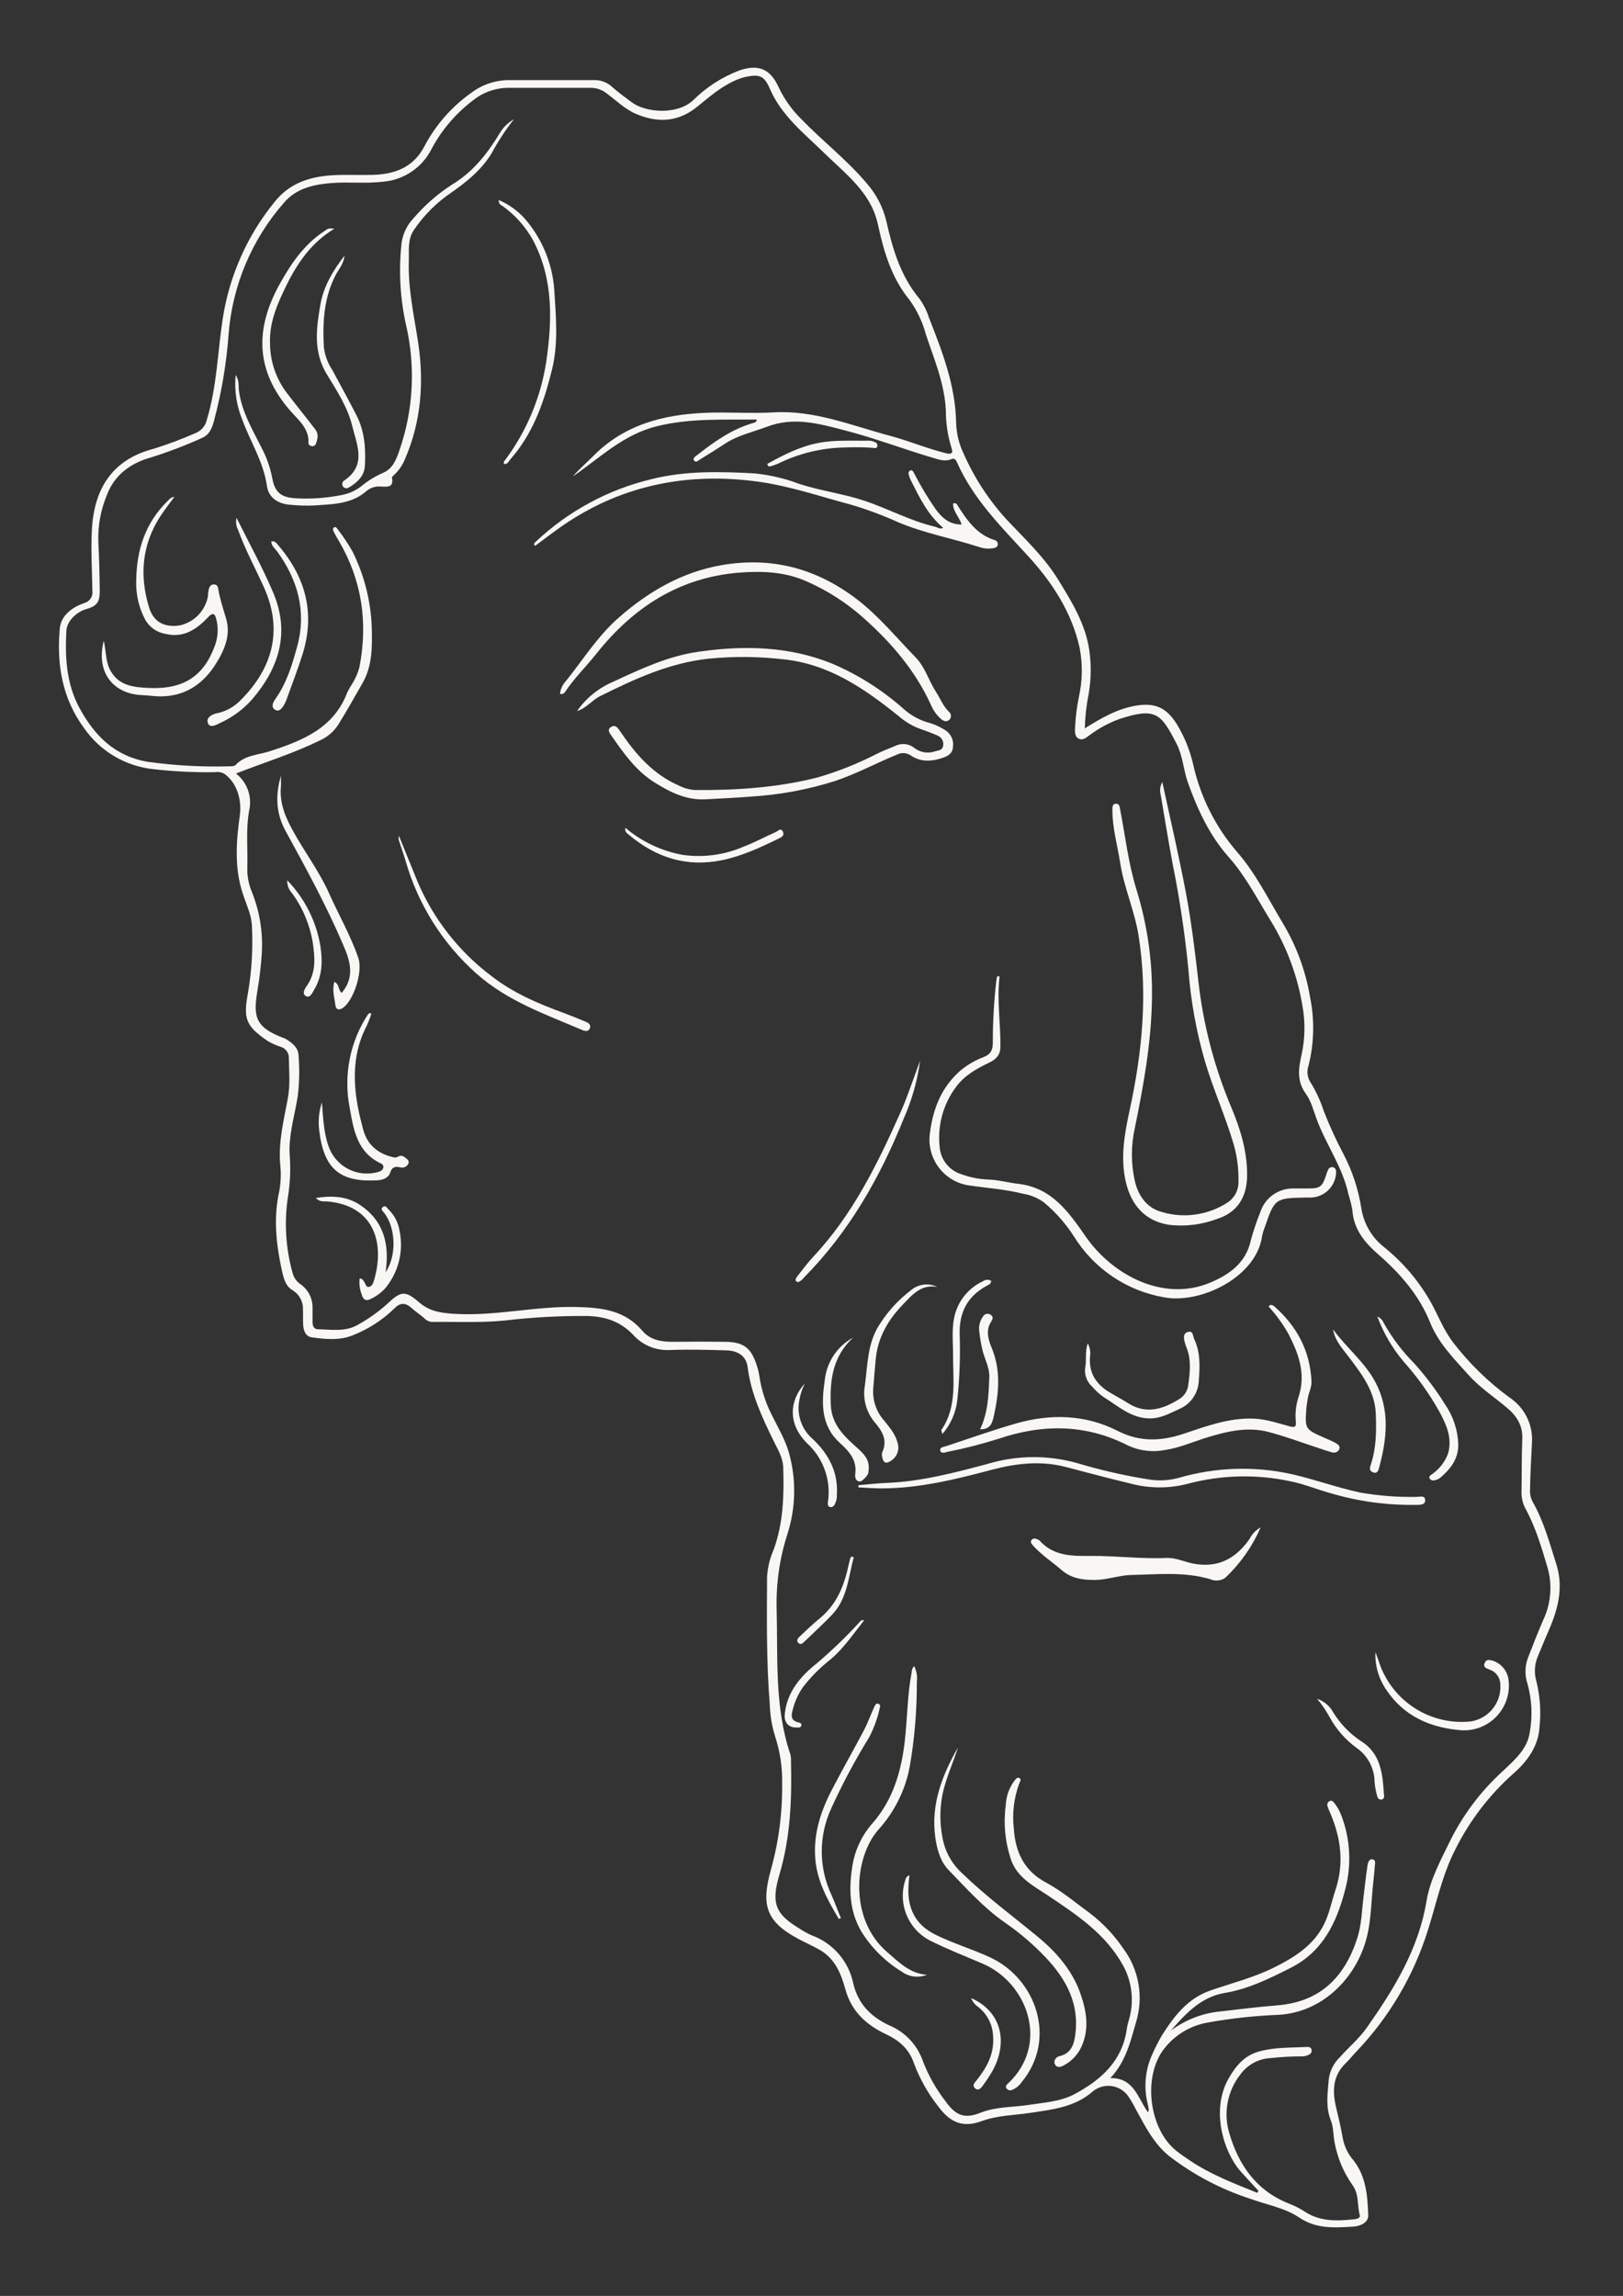 <?xml version="1.0" encoding="UTF-8"?> <svg xmlns="http://www.w3.org/2000/svg" xmlns:xlink="http://www.w3.org/1999/xlink" width="794" zoomAndPan="magnify" viewBox="0 0 595.5 842.25" height="1123" preserveAspectRatio="xMidYMid meet" version="1.0"><rect x="0" y="0" width="595.5" height="842.25" fill="#333333" stroke="none"/><defs><clipPath id="db1cd0a4bd"><path d="M 21 24 L 573 24 L 573 817.672 L 21 817.672 Z M 21 24 " clip-rule="nonzero"></path></clipPath></defs><g clip-path="url(#db1cd0a4bd)"><path fill="#f8f7f4" d="M 398.027 267.199 C 404.289 263.285 410.066 259.969 416.891 258.855 C 423.715 257.742 427.848 259.527 431.621 265.383 C 434.578 270.176 436.664 275.32 437.883 280.82 C 439.215 286.664 441.227 292.262 443.926 297.613 C 446.625 302.965 449.93 307.914 453.836 312.457 C 460.676 320.285 465.23 329.582 470.539 338.414 C 475.641 346.883 479.02 355.996 480.668 365.746 C 481.523 369.918 481.902 374.137 481.805 378.395 C 481.711 382.652 481.145 386.848 480.105 390.98 C 479.734 392.051 479.629 393.148 479.789 394.27 C 479.949 395.391 480.355 396.414 481.012 397.336 C 482.965 400.566 484.531 403.973 485.707 407.559 C 487.812 412.977 490.227 418.254 492.957 423.387 C 496.211 429.641 498.387 436.254 499.484 443.219 C 499.922 446.055 500.867 448.707 502.316 451.184 C 503.766 453.656 505.617 455.777 507.875 457.543 C 514.914 463.23 520.652 470.016 525.094 477.895 C 527.773 482.762 529.715 487.977 533.188 492.5 C 539.133 500.207 546.031 506.934 553.883 512.68 C 555.254 513.59 556.484 514.668 557.566 515.906 C 558.652 517.145 559.555 518.508 560.277 519.988 C 560.996 521.469 561.512 523.016 561.816 524.633 C 562.125 526.254 562.215 527.883 562.086 529.523 C 561.805 535.082 561.492 540.672 561.398 546.242 C 561.27 547.898 561.586 549.465 562.355 550.938 C 566.504 558.203 568.617 566.219 571.121 574.109 C 573.875 583.016 571.324 591.328 567.707 599.391 C 566.52 602.035 565.5 604.762 564.34 607.422 C 563.684 608.902 563.305 610.449 563.199 612.062 C 563.094 613.68 563.273 615.262 563.73 616.812 C 565.094 622.406 565.465 628.062 564.844 633.785 C 564.375 640.828 560.223 646.309 555.152 650.738 C 550.777 654.637 546.809 658.918 543.25 663.574 C 539.688 668.23 536.602 673.184 533.988 678.43 C 529.164 687.824 527.098 697.984 523.969 707.895 C 521.359 716.293 517.82 724.281 513.355 731.859 C 508.887 739.441 503.613 746.406 497.527 752.758 C 496.262 754.074 495.148 755.547 493.832 756.797 C 488.715 761.684 488.84 767.551 490.391 773.781 C 491.266 777.32 492.078 780.875 492.691 784.461 C 493.277 787.473 494.57 790.145 496.574 792.473 C 501.27 798.406 501.77 805.562 502.02 812.605 C 502.129 815.488 498.891 816.723 496.309 816.848 C 489.621 817.207 483.031 817.742 476.77 813.531 C 471.461 809.945 464.855 808.832 458.766 806.625 C 447.957 803.109 438.043 797.891 429.023 790.973 C 423.387 786.465 420.18 780.012 416.734 773.75 C 415.922 772.129 415.016 770.566 414.012 769.055 C 413.66 768.547 413.266 768.082 412.82 767.656 C 412.375 767.23 411.891 766.855 411.367 766.531 C 410.844 766.203 410.293 765.938 409.715 765.727 C 409.137 765.512 408.543 765.363 407.934 765.273 C 407.324 765.184 406.715 765.16 406.098 765.195 C 405.484 765.234 404.879 765.336 404.285 765.496 C 403.691 765.66 403.121 765.879 402.574 766.16 C 402.027 766.441 401.512 766.773 401.031 767.16 C 394.363 773.062 386.113 773.859 377.988 775.098 C 372.07 776.004 366.105 775.957 360.301 778.09 C 353.223 780.672 348.652 778.715 344.113 772.547 C 340.383 767.777 337.453 762.562 335.332 756.891 C 333.562 751.648 329.883 748.516 325.188 746.293 C 317.844 742.848 312.395 737.887 310.172 729.715 C 308.609 724.078 306.402 718.617 300.984 715.422 C 298.309 713.855 295.41 712.637 292.688 711.148 C 281.086 704.887 279.27 698.859 282.777 686.18 C 285.695 675.789 287.094 665.195 286.973 654.402 C 287.109 648.422 286.242 642.594 284.375 636.914 C 283.199 633.09 282.551 629.176 282.434 625.172 C 281.18 609.645 281.367 594.066 281.445 578.508 C 281.652 575.039 282.449 571.715 283.844 568.535 C 287.441 558.719 287.691 548.559 287.379 538.305 C 287.27 534.723 285.375 531.73 283.891 528.68 C 279.633 519.973 275.547 511.27 274.309 501.457 C 273.824 497.605 270.91 495.508 266.652 495.383 C 259.688 495.176 252.707 494.973 245.738 495.258 C 244.473 495.32 243.215 495.242 241.965 495.023 C 240.715 494.809 239.508 494.453 238.34 493.961 C 237.168 493.473 236.07 492.855 235.039 492.117 C 234.008 491.383 233.07 490.539 232.23 489.59 C 227.531 484.688 221.898 482.922 215.43 482.762 C 205.324 482.691 195.254 483.242 185.219 484.422 C 176.391 485.316 167.402 484.828 158.496 484.941 C 157.375 484.844 156.43 484.387 155.664 483.562 C 154.098 482.246 152.406 481.09 150.887 479.727 C 148.711 477.801 146.816 477.848 144.734 479.961 C 140.355 484.227 135.324 487.496 129.645 489.762 C 124.809 491.812 119.5 491.328 114.383 490.59 C 112.188 490.277 111.391 488.258 111.25 486.191 C 111.109 484.125 111.25 482.324 111.156 480.398 C 111.188 479.699 111.129 479.012 110.973 478.328 C 110.82 477.645 110.582 476.996 110.254 476.375 C 109.926 475.758 109.523 475.195 109.043 474.684 C 108.562 474.176 108.027 473.738 107.43 473.371 C 104.676 471.805 104 468.676 103.391 465.918 C 101.309 456.309 100.262 446.68 102.5 436.863 C 103.082 433.559 103.176 430.242 102.781 426.906 C 102.141 418.719 104.129 410.91 105.598 403.004 C 106.539 397.992 106.066 392.922 105.973 387.879 C 105.961 387.445 105.883 387.023 105.738 386.613 C 105.594 386.203 105.387 385.828 105.125 385.48 C 104.859 385.137 104.551 384.84 104.191 384.59 C 103.836 384.344 103.449 384.156 103.031 384.031 C 101.395 383.504 99.828 382.812 98.336 381.965 C 90.008 376.312 89.223 373.668 91.039 363.93 C 92.371 355.965 92.84 347.949 92.449 339.883 C 92.324 335.703 90.367 331.805 89.082 327.828 C 85.953 318.359 86.656 308.699 87.988 299.133 C 88.801 293.375 86.906 287.02 82.195 283.777 C 81.102 283.234 79.953 283.066 78.75 283.277 C 71.227 283.391 63.73 283.02 56.254 282.164 C 53.715 281.895 51.234 281.359 48.812 280.551 C 46.391 279.746 44.082 278.691 41.887 277.391 C 39.691 276.086 37.66 274.562 35.793 272.82 C 33.926 271.078 32.27 269.16 30.816 267.059 C 22.77 256.102 20.781 243.703 21.926 230.66 C 22.348 225.762 26.434 222.836 30.77 221.27 C 31.262 221.16 31.715 220.969 32.133 220.691 C 32.551 220.414 32.906 220.07 33.195 219.66 C 33.484 219.25 33.688 218.801 33.812 218.316 C 33.934 217.828 33.965 217.336 33.902 216.84 C 33.789 209.434 33.32 201.996 33.695 194.609 C 34.465 179.234 41.18 168.621 56.285 164.66 C 61.543 163.031 66.688 161.105 71.723 158.887 C 72.777 158.469 73.676 157.824 74.414 156.961 C 75.148 156.098 75.641 155.109 75.887 154 C 79.551 141.945 79.832 129.422 81.68 117.18 C 82.875 109.258 85.098 101.633 88.34 94.309 C 91.586 86.98 95.742 80.215 100.809 74.004 C 106.289 67.133 113.785 64.754 122.098 64.285 C 126.922 64.02 131.773 64.285 136.609 64.16 C 144.672 63.957 151.562 61.543 155.648 53.812 C 157.695 49.891 160.176 46.262 163.086 42.926 C 165.996 39.594 169.258 36.648 172.867 34.086 C 174.848 32.582 177.016 31.43 179.367 30.625 C 181.719 29.824 184.141 29.41 186.629 29.391 C 197.07 29.391 207.496 29.391 217.938 29.391 C 219.18 29.344 220.379 29.543 221.543 29.98 C 222.703 30.422 223.734 31.07 224.637 31.926 C 226.859 33.93 229.332 35.652 231.742 37.484 C 236.707 41.273 248.32 42.336 254.316 36.793 C 259.203 31.945 264.859 28.293 271.289 25.836 C 278.27 23.457 282.621 25.258 285.672 31.957 C 287.699 36.262 290.398 40.09 293.766 43.449 C 301.594 51.574 310.582 58.492 317.906 67.117 C 319.688 69.129 321.199 71.328 322.438 73.711 C 323.68 76.094 324.609 78.594 325.234 81.207 C 327.52 91.445 330.477 101.371 337.43 109.668 C 338.93 111.785 340.074 114.078 340.855 116.555 C 345.742 128.969 350.562 141.398 350.812 155.02 C 350.922 158.957 351.82 162.711 353.504 166.273 C 357.488 175.312 362.816 183.477 369.488 190.758 C 376.094 197.77 383.203 204.379 388.273 212.676 C 393.254 220.754 398.215 228.797 399.656 238.379 C 400.441 243.738 400.379 249.086 399.469 254.426 C 398.621 258.641 398.141 262.898 398.027 267.199 Z M 461.289 804.418 L 461.758 803.715 C 459.598 801.367 457.406 799.02 455.277 796.652 C 449.016 789.656 444.16 774.238 450.75 762.559 C 453.305 758.035 456.449 754.168 461.711 752.648 C 467.566 750.957 473.625 751.223 479.617 750.91 C 480.293 750.91 480.949 751.02 481.184 751.773 C 481.246 751.957 481.273 752.145 481.266 752.336 C 481.258 752.531 481.215 752.719 481.141 752.895 C 481.062 753.074 480.957 753.23 480.82 753.371 C 480.688 753.508 480.531 753.617 480.355 753.699 C 479.375 754.223 478.332 754.445 477.223 754.355 C 473.559 754.383 469.906 754.594 466.266 754.996 C 465.16 755.047 464.074 755.219 463.008 755.516 C 461.941 755.812 460.922 756.227 459.949 756.754 C 458.977 757.285 458.074 757.914 457.246 758.648 C 456.418 759.383 455.684 760.199 455.043 761.102 C 453.895 762.574 452.934 764.16 452.164 765.859 C 451.391 767.559 450.824 769.324 450.469 771.156 C 450.113 772.988 449.977 774.836 450.055 776.699 C 450.133 778.566 450.43 780.395 450.941 782.191 C 454.367 794.148 460.926 803.684 473.059 808.426 C 475.07 809.207 476.98 810.18 478.789 811.355 C 484.426 815.047 490.609 814.797 496.855 814.125 C 497.73 814.031 499.219 813.828 498.906 812.559 C 497.918 808.91 498.75 804.984 496.18 801.492 C 492.93 796.832 490.777 791.715 489.715 786.133 C 489.137 783.41 489.34 780.422 488.324 777.914 C 486.32 772.922 487.117 768.055 487.523 762.996 C 487.695 761.418 488.133 759.918 488.832 758.492 C 489.531 757.066 490.453 755.801 491.594 754.699 C 494.867 751.004 498.766 747.766 501.566 743.742 C 511.461 729.652 520.477 715.047 523.375 697.543 C 524.766 689.168 528.898 681.891 532.594 674.266 C 537.457 664.828 543.828 656.555 551.707 649.438 C 555.824 645.523 560.367 641.609 561.258 635.664 C 562.359 629.637 562.098 623.672 560.477 617.77 C 559.934 616.18 559.684 614.543 559.723 612.867 C 559.758 611.188 560.082 609.566 560.695 608 C 562.48 603.383 564.277 598.781 566.25 594.238 C 567.664 591.242 568.504 588.094 568.773 584.793 C 569.043 581.492 568.727 578.25 567.816 575.062 C 565.641 567.77 563.496 560.41 559.832 553.648 C 558.711 551.625 558.191 549.461 558.27 547.152 C 558.395 540.703 558.27 534.25 558.551 527.801 C 558.738 523.105 556.656 519.629 553.195 516.672 C 548.5 512.633 543.191 509.25 538.98 504.57 C 533.598 498.574 527.805 492.797 524.75 485.207 C 520.695 475.125 513.793 467.266 505.855 460.301 C 500.738 455.852 496.668 451.016 496.195 443.879 C 495.859 441.973 495.391 440.098 494.789 438.258 C 492.691 428.223 486.523 419.879 483.047 410.422 C 481.891 407.293 481.059 403.879 479.148 401.266 C 475.707 396.57 476.441 391.871 477.582 386.848 C 478.871 380.887 478.965 374.906 477.867 368.906 C 476.949 363.383 475.508 357.996 473.547 352.75 C 471.586 347.504 469.137 342.496 466.203 337.723 C 461.289 329.785 457.078 321.441 450.812 314.398 C 443.691 306.383 439.324 296.801 435.77 286.848 C 434.203 282.289 433.969 277.281 431.746 272.945 C 425.984 261.734 424.141 259.34 410.535 263.832 C 406.68 265.266 403.105 267.215 399.812 269.672 C 398.59 270.504 397.34 271.785 395.742 270.941 C 394.145 270.094 394.426 268.137 394.473 266.574 C 394.66 262.922 395.117 259.305 395.852 255.723 C 397.172 249.77 397.277 243.797 396.164 237.801 C 393.285 224.633 386.02 213.566 377.113 203.875 C 367.344 193.246 357.137 183.117 351.172 169.688 C 350.734 168.684 350.234 167.934 349.012 168.449 C 346.727 169.422 344.566 168.621 342.406 167.98 C 331.449 164.754 320.883 160.684 309.828 157.836 C 300.266 155.348 291.199 152.828 281.383 156.551 C 276.172 158.523 270.66 159.684 265.934 162.812 C 262.988 164.77 259.969 166.633 256.949 168.48 C 256.273 168.887 255.383 169.891 254.691 168.965 C 254.004 168.043 255.273 167.402 255.961 166.82 C 262.223 161.906 268.719 157.32 276.562 155.113 C 277.031 154.973 277.629 154.863 277.629 153.906 C 265.449 154.047 253.379 153.359 241.215 156.316 C 228.691 159.34 220.145 167.965 210.188 174.773 C 212.395 172.207 214.883 170.078 217.246 167.73 C 228.598 155.941 243.125 152.074 258.746 151.449 C 267.121 151.09 275.547 151.762 283.906 151.277 C 298.949 150.43 312.586 156.16 326.609 159.887 C 333.547 161.734 340.215 164.582 347.211 166.289 C 348.777 166.68 349.875 166.445 349.168 164.488 C 347.742 159.945 347.031 155.289 347.039 150.527 C 346.586 140.68 342.719 131.738 339.684 122.582 C 338.465 118.043 336.48 113.871 333.734 110.059 C 327.16 102.012 324.34 92.555 322.211 82.742 C 321.77 80.578 321.09 78.488 320.176 76.48 C 316.137 67.949 308.781 62.391 302.27 55.988 C 294.91 48.816 286.707 42.414 282.449 32.504 C 280.367 27.684 278.566 27.152 273.418 28.246 C 272.152 28.543 270.93 28.969 269.754 29.516 C 264.57 31.801 260.359 35.449 256.008 39 C 249.152 44.652 241.73 45.266 233.668 41.914 C 229.379 40.16 226.188 36.918 222.586 34.258 C 221.75 33.586 220.828 33.074 219.812 32.727 C 218.801 32.375 217.758 32.207 216.684 32.223 C 206.68 32.223 196.676 32.223 186.691 32.223 C 184.305 32.211 181.988 32.602 179.734 33.387 C 177.484 34.176 175.43 35.316 173.57 36.809 C 170.426 39.184 167.574 41.867 165.016 44.863 C 162.453 47.855 160.246 51.09 158.387 54.562 C 157.547 56.25 156.512 57.801 155.273 59.219 C 154.035 60.641 152.637 61.879 151.078 62.938 C 149.52 63.996 147.855 64.84 146.078 65.469 C 144.305 66.098 142.48 66.488 140.602 66.648 C 134.34 67.43 127.922 66.648 121.613 67.148 C 115.07 67.68 108.715 69.059 104.207 74.352 C 101.254 77.711 98.594 81.289 96.223 85.082 C 93.852 88.871 91.805 92.832 90.074 96.957 C 88.344 101.078 86.957 105.316 85.914 109.664 C 84.871 114.016 84.184 118.418 83.855 122.879 C 83.062 133.512 81.293 143.98 78.547 154.281 C 77.844 156.945 76.902 159.465 74.133 160.652 C 67.965 163.453 61.645 165.859 55.176 167.871 C 47.816 169.969 41.977 174.242 39.191 181.68 C 36.988 187.016 35.941 192.574 36.062 198.352 C 36.375 204.613 36.551 210.844 36.594 217.043 C 36.594 221.004 35.387 222.379 31.66 223.445 C 27.938 224.508 24.555 227.969 24.367 231.273 C 23.789 241.055 24.367 250.715 29.062 259.543 C 34.574 269.75 41.992 277.422 54.328 279.488 C 64.258 280.855 74.23 281.398 84.246 281.117 C 84.965 281.117 85.984 281.117 86.391 280.68 C 89.82 276.969 94.734 276.969 99.023 275.574 C 111.078 271.66 122.504 267.137 127.453 253.926 C 128.035 252.77 128.684 251.656 129.395 250.574 C 130.52 248.727 131.355 246.754 131.898 244.656 C 135.031 228.406 132.82 213.004 124.43 198.617 C 123.773 197.504 123.117 196.395 122.535 195.25 C 122.238 194.688 121.957 193.906 122.535 193.48 C 123.117 193.059 123.648 193.762 123.992 194.281 C 125.965 196.836 127.75 199.52 129.348 202.328 C 131.504 206.672 133.18 211.195 134.367 215.898 C 135.559 220.602 136.238 225.375 136.406 230.223 C 136.578 237.188 136.641 244.312 133.027 250.574 C 130.098 255.707 127.203 260.875 124.086 265.883 C 122.383 268.473 120.121 270.398 117.293 271.66 C 107.539 276.453 97.145 279.629 86.578 283.762 C 87.578 284.539 88.449 285.438 89.195 286.461 C 89.938 287.484 90.527 288.594 90.957 289.781 C 91.387 290.973 91.645 292.199 91.727 293.461 C 91.812 294.723 91.719 295.973 91.445 297.211 C 90.148 304.145 90.945 311.156 90.742 318.125 C 90.641 321.172 91.16 324.109 92.309 326.938 C 95.211 334.117 96.469 341.574 96.082 349.309 C 95.809 353.902 95.289 358.469 94.516 363.004 C 92.949 372.57 93.184 376.656 103.906 380.742 C 104.223 380.828 104.527 380.949 104.816 381.102 C 107.07 382.48 109.309 384.156 109.512 386.895 C 109.945 391.949 109.863 396.996 109.262 402.031 C 108.168 409.219 105.848 416.215 106.289 423.668 C 106.684 428.73 106.488 433.773 105.691 438.789 C 104.957 443.492 104.73 448.219 105.012 452.969 C 105.293 457.719 106.07 462.387 107.352 466.969 C 107.559 467.812 107.914 468.594 108.414 469.305 C 108.914 470.02 109.523 470.617 110.25 471.102 C 110.957 471.598 111.594 472.172 112.16 472.824 C 112.727 473.48 113.203 474.195 113.59 474.969 C 113.977 475.742 114.262 476.551 114.445 477.398 C 114.629 478.242 114.707 479.098 114.68 479.961 C 114.68 481.668 114.68 483.391 114.68 485.113 C 114.68 486.41 115.18 487.617 116.637 487.633 C 121.629 487.711 126.781 488.711 131.445 485.91 C 135.309 483.766 138.883 481.211 142.168 478.254 C 146.988 473.637 148.695 473.324 153.691 477.691 C 157.57 481.074 161.719 481.652 166.59 481.965 C 181.695 482.922 196.457 479.086 211.551 479.461 C 220.801 479.695 229.254 480.617 235.703 488.211 C 238.633 491.641 242.828 492.297 247.18 492.234 C 253.523 492.16 259.871 492.16 266.215 492.234 C 272.773 492.328 275.609 494.473 277.582 500.641 C 278.035 501.965 278.375 503.316 278.598 504.695 C 279.305 509.523 280.734 514.125 282.887 518.504 C 285.203 523.199 288.008 527.895 289.445 532.828 C 290.828 537.727 291.473 542.723 291.383 547.816 C 291.297 552.906 290.477 557.875 288.93 562.727 C 286.078 571.578 284.75 580.652 284.953 589.949 C 285.453 607.953 284.078 626.098 289.996 643.582 C 290.164 644.215 290.238 644.855 290.215 645.508 C 290.559 659.816 290.121 673.875 285.91 687.918 C 282.777 698.531 284.859 702.289 293.047 707.312 C 294.57 708.336 296.164 709.223 297.836 709.977 C 299.746 710.668 301.535 711.594 303.211 712.742 C 304.883 713.895 306.387 715.238 307.719 716.77 C 309.047 718.305 310.164 719.98 311.07 721.801 C 311.973 723.617 312.637 725.52 313.055 727.508 C 314.809 735.133 319.52 739.844 326.328 743.023 C 327.75 743.613 329.094 744.348 330.359 745.223 C 331.625 746.098 332.785 747.094 333.84 748.211 C 334.898 749.332 335.824 750.551 336.625 751.863 C 337.426 753.18 338.078 754.562 338.586 756.016 C 340.629 761.363 343.406 766.301 346.914 770.824 C 350.594 776.039 353.898 777.398 359.672 775.082 C 365.449 772.766 371.461 773.094 377.348 772.188 C 383.234 771.277 389.043 770.996 394.207 768.242 C 403.992 763.043 411.836 756.047 413.461 744.164 C 413.715 742.254 414.496 740.422 414.809 738.527 C 415.395 735.496 415.441 732.457 414.949 729.406 C 414.457 726.359 413.453 723.484 411.945 720.793 C 405.527 709.348 395.051 702.414 384.594 695.414 C 379.18 691.785 373.137 688.824 370.867 681.969 C 368.738 675.438 368.133 668.77 369.051 661.961 C 369.242 658.758 370.289 655.863 372.18 653.273 C 372.652 652.711 373.199 651.879 373.996 652.258 C 374.797 652.633 374.324 653.586 373.996 654.195 C 372 659.621 371.332 665.207 371.992 670.949 C 372.59 679.699 375.938 686.43 383.844 690.625 C 389.652 693.758 394.66 698.016 399.938 701.883 C 404.672 705.508 408.723 709.789 412.086 714.719 C 413.527 716.645 414.727 718.711 415.676 720.918 C 416.629 723.129 417.309 725.418 417.719 727.789 C 418.125 730.156 418.25 732.543 418.094 734.945 C 417.934 737.344 417.496 739.691 416.781 741.988 C 414.746 749.125 412.992 756.453 407.387 762.34 C 416.219 762.199 417.453 769.793 421.258 774.941 C 421.383 774.586 421.461 774.223 421.492 773.844 C 421.383 773.109 421.227 772.375 421.07 771.637 C 420.348 768.688 420.117 765.699 420.387 762.672 C 420.656 759.645 421.406 756.742 422.637 753.965 C 423.738 751.398 425 748.914 426.426 746.512 C 430.855 739.547 435.816 733.098 444.035 730.23 C 451.863 727.508 459.879 725.535 467.344 721.824 C 474.812 718.113 481.844 713.824 485.785 705.953 C 487.773 701.992 488.574 697.609 489.965 693.43 C 493.223 683.738 492.047 674.359 488.09 665.156 C 487.758 664.371 487.398 663.59 487.133 662.762 C 487.055 662.586 487.008 662.402 486.996 662.211 C 486.984 662.02 487.004 661.832 487.062 661.648 C 487.117 661.469 487.203 661.301 487.32 661.148 C 487.438 660.996 487.578 660.871 487.742 660.773 C 488.605 660.27 489.137 660.867 489.621 661.477 C 490.832 663.012 491.742 664.711 492.363 666.562 C 493.926 670.832 494.812 675.238 495.016 679.777 C 495.223 684.32 494.738 688.785 493.566 693.176 C 490.438 705.309 485.363 715.906 473.672 721.84 C 465.922 725.77 458.016 729.668 449.359 731.109 C 440.703 732.547 435.035 738.668 429.602 744.93 C 432.289 742.918 435.203 741.309 438.336 740.105 C 441.473 738.906 444.715 738.152 448.059 737.855 C 454.883 737.074 461.711 736.211 468.551 735.664 C 484.207 734.441 493.254 725.52 497.934 711.211 C 499.625 706.031 499.688 700.629 500.359 695.32 C 500.801 691.801 501.16 688.277 501.691 684.77 C 501.863 683.66 502.145 681.938 503.477 682.078 C 505.043 682.234 504.445 683.957 504.383 685.02 C 504.258 687.277 503.961 689.516 503.742 691.754 C 503.008 699.125 503.039 706.578 500.613 713.668 C 496.309 726.426 484.957 738.121 469.301 739.125 C 460.484 739.457 451.734 740.406 443.051 741.973 C 441.48 742.254 439.949 742.672 438.453 743.234 C 436.961 743.797 435.531 744.492 434.168 745.316 C 432.805 746.145 431.523 747.086 430.332 748.148 C 429.145 749.211 428.059 750.371 427.082 751.633 C 419.254 761.793 421.539 780.797 431.449 788.891 C 433.125 790.25 434.91 791.441 436.695 792.648 C 444.301 797.75 452.863 801.023 461.289 804.418 Z M 461.289 804.418 " fill-opacity="1" fill-rule="nonzero"></path></g><path fill="#f8f7f4" d="M 426.473 286.895 C 429.43 300.637 432.609 314.117 435.16 327.719 C 437.164 338.367 438.461 349.137 439.699 359.938 C 441.5 375.941 445.52 391.367 451.77 406.211 C 455.074 414.039 457.703 422.461 457.578 431.48 C 457.469 439.637 453.539 444.957 446.617 447.133 C 443.758 448.223 440.805 448.945 437.766 449.309 C 434.723 449.672 431.684 449.664 428.648 449.277 C 420.211 447.84 415.199 442.219 413.18 434 C 410.957 424.965 412.57 416.074 414.496 407.199 C 419.082 386.051 421.195 364.742 417.75 343.188 C 416.312 334.168 412.445 325.715 411.035 316.684 C 410.035 310.219 408.156 303.895 408.156 297.289 C 408.156 296.238 408.016 294.875 409.531 294.844 C 410.738 294.844 410.816 296.004 411.004 296.988 C 412.898 306.773 413.996 316.684 416.969 326.297 C 421.094 339.637 422.988 353.289 422.652 367.246 C 422.34 383.059 419.52 398.418 416.391 413.789 C 414.949 420.293 414.949 426.793 416.391 433.293 C 417.641 438.57 420.664 443.109 426.316 444.629 C 428.316 445.223 430.355 445.594 432.438 445.746 C 434.52 445.902 436.594 445.832 438.66 445.539 C 440.727 445.246 442.738 444.734 444.695 444.008 C 446.652 443.285 448.508 442.359 450.266 441.23 C 450.91 440.824 451.492 440.344 452.012 439.789 C 452.531 439.234 452.977 438.621 453.34 437.953 C 453.703 437.285 453.973 436.582 454.156 435.844 C 454.34 435.102 454.426 434.352 454.414 433.594 C 454.527 428.949 453.953 424.395 452.691 419.926 C 449.656 409.594 445.211 399.762 442.156 389.492 C 438.938 378.414 436.898 367.121 436.035 355.617 C 434.758 342.539 432.816 329.562 430.215 316.684 C 428.648 308.34 427.316 299.965 425.891 291.637 C 425.664 290.84 425.602 290.027 425.703 289.207 C 425.805 288.383 426.059 287.613 426.473 286.895 Z M 426.473 286.895 " fill-opacity="1" fill-rule="nonzero"></path><path fill="#f8f7f4" d="M 211.738 260.828 C 213.414 258.434 215.391 256.32 217.664 254.484 C 219.941 252.652 222.426 251.172 225.121 250.043 C 235.172 245.344 245.254 240.648 256.32 239.082 C 272.93 236.688 289.523 237.062 305.211 243.402 C 314.691 247.441 323.312 252.855 331.07 259.637 C 333.684 262.098 336.699 263.867 340.121 264.945 C 342.637 265.586 344.977 266.629 347.133 268.074 C 347.598 268.402 348.004 268.785 348.363 269.227 C 348.719 269.668 349.008 270.148 349.23 270.672 C 349.453 271.191 349.598 271.734 349.672 272.293 C 349.742 272.855 349.738 273.418 349.652 273.977 C 349.559 276.355 347.887 277.312 346.008 277.969 C 342 279.363 337.945 279.66 334.25 277.188 C 333.883 276.926 333.488 276.719 333.062 276.566 C 332.637 276.41 332.199 276.32 331.75 276.285 C 331.301 276.254 330.855 276.281 330.414 276.371 C 329.969 276.457 329.547 276.605 329.148 276.812 C 321.461 279.941 314.211 283.902 306.32 286.531 C 296.344 289.68 286.129 291.574 275.688 292.215 C 270.113 292.668 264.539 292.918 258.953 293.219 C 251.812 293.609 246.02 290.664 240.324 287.145 C 233.48 282.918 228.926 276.484 224.449 270.031 C 223.762 269.047 222.586 267.699 224.184 266.699 C 225.777 265.695 226.688 266.98 227.531 268.266 C 233.184 276.656 239.664 284.121 249.246 288.254 C 251.094 289.18 253.051 289.703 255.117 289.82 C 270.207 289.93 285.203 288.945 299.871 285.234 C 307.535 283.016 314.906 280.07 321.992 276.402 C 324.121 275.387 326.344 274.543 328.52 273.617 C 329.078 273.34 329.66 273.148 330.273 273.039 C 330.883 272.93 331.5 272.906 332.117 272.977 C 332.734 273.043 333.328 273.199 333.902 273.438 C 334.477 273.676 335.004 273.992 335.488 274.387 C 336.02 274.797 336.598 275.141 337.219 275.41 C 337.84 275.676 338.484 275.863 339.152 275.973 C 339.816 276.078 340.488 276.102 341.16 276.039 C 341.836 275.977 342.488 275.832 343.125 275.605 C 344.363 275.262 345.805 275.246 346.055 273.586 C 346.125 273.211 346.133 272.832 346.078 272.453 C 346.02 272.074 345.898 271.715 345.719 271.379 C 345.539 271.039 345.305 270.742 345.023 270.484 C 344.738 270.227 344.418 270.023 344.066 269.875 C 341.719 268.812 339.273 267.949 336.848 267.09 C 334.25 266.031 331.891 264.582 329.773 262.738 C 317.25 252.641 304.191 243.594 287.395 241.855 C 278.219 240.805 269.035 240.738 259.844 241.652 C 245.598 243.215 232.996 249.008 220.441 255.254 C 217.309 256.68 215.227 259.809 211.738 260.828 Z M 211.738 260.828 " fill-opacity="1" fill-rule="nonzero"></path><path fill="#f8f7f4" d="M 366.75 358.262 C 365.715 366.855 367.156 375.402 367.062 384 C 367.062 387.051 365.371 388.695 362.867 389.852 C 358.172 392.125 353.77 394.551 350.609 398.965 C 349.445 400.551 348.441 402.23 347.598 404.008 C 346.754 405.781 346.082 407.621 345.586 409.523 C 345.09 411.43 344.777 413.359 344.648 415.324 C 344.52 417.285 344.574 419.242 344.816 421.195 C 344.938 422.281 345.211 423.328 345.637 424.34 C 346.062 425.348 346.625 426.273 347.316 427.121 C 348.012 427.965 348.812 428.695 349.719 429.309 C 350.625 429.926 351.602 430.398 352.645 430.727 C 355.797 431.895 359.055 432.555 362.414 432.699 C 366.203 432.793 369.832 433.844 373.512 434.266 C 386.035 435.676 392.172 444.738 398.559 453.91 C 408.516 468 427.02 477.629 443.957 470.555 C 450.926 467.641 457.203 463.352 458.969 454.898 C 459.898 451.473 461.031 448.117 462.367 444.832 C 462.562 444.199 462.805 443.59 463.094 442.996 C 463.387 442.402 463.723 441.836 464.102 441.297 C 464.48 440.758 464.902 440.25 465.363 439.777 C 465.824 439.305 466.32 438.867 466.848 438.473 C 467.379 438.078 467.934 437.727 468.52 437.422 C 469.105 437.113 469.711 436.855 470.336 436.645 C 470.961 436.434 471.598 436.273 472.25 436.164 C 472.902 436.051 473.559 435.992 474.219 435.988 C 476.145 435.988 478.086 435.988 480.027 435.988 C 484.254 435.988 485.145 435.395 486.508 431.293 C 486.695 430.566 486.953 429.867 487.273 429.195 C 487.34 429.012 487.434 428.848 487.559 428.699 C 487.684 428.555 487.828 428.434 488 428.344 C 488.168 428.25 488.348 428.191 488.539 428.164 C 488.73 428.141 488.918 428.148 489.105 428.191 C 490.094 428.488 490.281 429.289 490.234 430.242 C 490.203 430.844 490.117 431.434 489.977 432.02 C 489.836 432.605 489.641 433.168 489.391 433.719 C 489.145 434.266 488.848 434.785 488.5 435.277 C 488.152 435.766 487.766 436.223 487.332 436.641 C 486.898 437.059 486.434 437.43 485.93 437.762 C 485.426 438.09 484.898 438.371 484.34 438.598 C 483.785 438.828 483.215 439.004 482.625 439.125 C 482.035 439.246 481.441 439.312 480.84 439.32 L 478.898 439.32 C 467.941 439.492 467.613 439.793 464.09 450.125 C 463.645 451.223 463.305 452.355 463.07 453.52 C 460.926 468.613 440.402 478.426 427.145 475.922 C 423.754 475.336 420.461 474.402 417.27 473.121 C 414.074 471.836 411.051 470.23 408.199 468.305 C 405.348 466.379 402.73 464.176 400.344 461.695 C 397.961 459.215 395.863 456.512 394.051 453.582 C 391 448.844 387.309 444.672 382.984 441.059 C 380.707 439.422 378.188 438.379 375.422 437.93 C 368.723 436.238 361.879 435.816 355.07 434.797 C 353.988 434.609 352.938 434.316 351.914 433.922 C 350.887 433.527 349.91 433.039 348.98 432.453 C 348.051 431.871 347.188 431.203 346.387 430.453 C 345.586 429.703 344.867 428.879 344.227 427.988 C 343.586 427.098 343.035 426.152 342.578 425.156 C 342.117 424.16 341.762 423.129 341.504 422.059 C 341.246 420.992 341.094 419.91 341.043 418.816 C 340.996 417.719 341.055 416.629 341.215 415.543 C 342.406 406.445 345.508 398.793 352.363 392.75 C 354.953 390.602 357.824 388.938 360.973 387.754 C 363.695 386.645 364.293 385 364.277 382.324 C 364.273 374.805 364.699 367.312 365.559 359.844 C 365.648 359.242 365.77 358.648 365.918 358.059 Z M 366.75 358.262 " fill-opacity="1" fill-rule="nonzero"></path><path fill="#f8f7f4" d="M 466.219 478.66 C 466.594 478.805 467.078 478.82 467.363 479.07 C 475.77 486.379 480.684 495.461 481.199 506.73 C 481.309 509.047 480.059 511.066 479.793 513.305 C 479.648 514.371 479.414 515.434 479.336 516.438 C 478.773 524.266 478.773 524.266 485.832 527.395 C 487.211 528.004 488.621 528.57 489.918 529.289 C 490.828 529.805 491.969 530.48 491.328 531.793 C 491.188 532.031 491.012 532.234 490.797 532.406 C 490.586 532.578 490.348 532.707 490.086 532.789 C 489.824 532.875 489.559 532.91 489.285 532.898 C 489.012 532.887 488.746 532.824 488.496 532.719 C 486.539 532.168 484.613 531.465 482.672 530.84 C 476.957 528.961 471.32 526.832 465.453 525.312 C 457.219 523.168 449.281 525.312 441.438 527.785 C 436.852 529.273 432.406 531.199 427.566 531.902 C 425.277 532.363 422.977 532.461 420.656 532.191 C 418.34 531.926 416.117 531.309 413.996 530.336 C 398.34 522.309 382.48 522.34 366.203 527.863 C 360.16 529.77 354.035 531.332 347.824 532.562 C 346.836 532.781 345.332 533.422 345.004 532.152 C 344.676 530.887 346.352 530.793 347.273 530.48 C 355.742 527.676 364.152 524.672 372.715 522.215 C 385.426 518.566 398.168 518.848 410.066 524.906 C 418.254 529.102 426.098 528.711 434.348 525.953 C 442.594 523.199 451.129 519.988 460.301 520.43 C 464.793 520.648 468.926 522.121 473.168 523.246 C 475.203 523.793 475.66 523.355 475.438 521.367 C 475.16 518.215 475.531 515.141 476.551 512.148 C 479.195 503.852 476.441 496.492 472.73 489.309 C 470.68 485.672 468.242 482.316 465.422 479.242 Z M 466.219 478.66 " fill-opacity="1" fill-rule="nonzero"></path><path fill="#f8f7f4" d="M 188.566 43.746 C 185.496 47.641 182.781 51.773 180.43 56.145 C 176.719 62.266 171.348 66.633 165.57 70.656 C 160.082 74.391 155.48 79.008 151.766 84.512 C 149.527 87.891 150.105 91.961 149.996 95.797 C 149.684 105.973 151.938 115.805 153.438 125.777 C 155.613 140.211 154.551 154.738 148.57 168.465 C 147.707 170.59 146.449 172.445 144.797 174.039 C 144.422 174.398 143.75 174.914 143.812 175.227 C 144.672 179.203 141.559 178.5 139.633 178.484 C 138.719 178.41 137.82 178.508 136.945 178.777 C 136.066 179.051 135.273 179.473 134.559 180.051 C 128.957 185.043 121.941 184.949 115.117 185.434 C 112.324 185.543 109.539 185.465 106.758 185.199 C 102.062 184.918 98.555 182.664 97.914 178.156 C 96.66 169.406 91.902 162.125 88.941 154.094 C 87.859 151.48 87.109 148.773 86.691 145.973 C 86.273 143.172 86.199 140.363 86.469 137.547 C 87.879 139.754 87.438 141.508 87.629 143.059 C 88.613 151.074 92.777 157.82 96.254 164.801 C 97.98 168.18 99.199 171.734 99.898 175.465 C 100.871 180.66 103.172 182.508 108.48 182.789 C 113.977 183.098 119.43 182.734 124.84 181.695 C 127.535 181.27 129.988 180.258 132.195 178.656 C 134.754 176.52 137.555 174.77 140.602 173.414 C 144 172.051 145.441 168.559 146.52 165.305 C 147.801 161.621 148.82 157.867 149.574 154.043 C 150.328 150.219 150.809 146.359 151.016 142.465 C 151.227 138.574 151.16 134.684 150.82 130.801 C 150.484 126.918 149.875 123.078 148.992 119.277 C 146.859 109.656 146.273 99.941 147.238 90.129 C 147.379 88.285 147.816 86.516 148.559 84.824 C 149.301 83.129 150.301 81.605 151.562 80.25 C 155.707 75.379 160.465 71.203 165.836 67.727 C 173.445 63.172 178.723 56.488 183.246 49.066 C 184.535 46.809 186.309 45.035 188.566 43.746 Z M 188.566 43.746 " fill-opacity="1" fill-rule="nonzero"></path><path fill="#f8f7f4" d="M 205.461 254.52 C 205.695 252.637 206.473 251.016 207.793 249.652 C 214.055 241.824 219.344 233.309 226.938 226.652 C 237.895 217.012 250.246 209.824 264.914 207.289 C 283.355 204.156 299.684 208.559 314.539 219.938 C 322.648 226.199 329.004 234.027 336.02 241.227 C 339.418 244.719 340.715 249.637 343.391 253.754 C 344.957 256.164 345.977 258.934 348.09 261.031 C 348.309 261.195 348.488 261.398 348.629 261.637 C 348.766 261.875 348.852 262.129 348.887 262.402 C 348.922 262.676 348.898 262.945 348.824 263.211 C 348.746 263.477 348.621 263.715 348.449 263.926 C 347.461 264.992 346.289 264.633 345.316 263.785 C 343.668 262.344 342.422 260.609 341.578 258.59 C 335.879 246.066 327.066 235.781 316.891 226.746 C 310.59 221.109 303.566 216.594 295.816 213.207 C 287.82 209.699 279.586 209.434 271.145 210.074 C 249.059 211.891 232.23 222.914 218.734 239.914 C 215.008 244.609 210.656 248.836 207.309 253.863 C 207.113 254.176 206.844 254.391 206.5 254.516 C 206.152 254.637 205.805 254.641 205.461 254.52 Z M 205.461 254.52 " fill-opacity="1" fill-rule="nonzero"></path><path fill="#f8f7f4" d="M 346.07 193.621 C 340.449 188.926 337.477 182.664 334.297 176.402 C 333.992 175.832 333.746 175.238 333.562 174.617 C 333.359 173.898 333.105 173.051 333.969 172.613 C 334.828 172.176 335.188 173.273 335.535 173.867 C 337.852 178.379 340.461 182.715 343.359 186.875 C 345.68 190.008 348.34 192.434 352.832 192.418 C 351.988 189.629 349.621 187.625 349.703 184.699 C 351.047 184.277 351.266 185.34 351.688 185.969 C 355.039 191.164 358.594 196.145 364.902 198.117 C 365.086 198.156 365.258 198.23 365.418 198.332 C 365.574 198.434 365.711 198.562 365.824 198.715 C 365.938 198.867 366.02 199.035 366.07 199.219 C 366.121 199.402 366.141 199.586 366.121 199.773 C 365.996 200.668 365.23 200.949 364.48 201.105 C 362.633 201.402 360.824 201.234 359.062 200.605 C 349.355 197.473 339.227 195.641 329.789 191.68 C 324.008 189.062 318.074 186.852 311.988 185.059 C 301.031 182.164 290.074 178.406 278.879 176.793 C 251.922 172.941 226.719 178.094 204.316 194.328 C 201.625 196.27 198.996 198.273 196.348 200.246 C 195.613 199.492 196.145 199.117 196.504 198.789 C 202.477 193.156 209.074 188.387 216.293 184.484 C 223.516 180.578 231.117 177.672 239.102 175.762 C 251.625 172.629 264.148 173.004 276.672 173.648 C 282.375 174.199 287.906 175.488 293.266 177.516 C 301.094 180.082 309.188 181.051 316.969 183.637 C 325.844 186.562 334.094 191.148 343.25 193.277 C 344.113 193.543 344.848 194.234 346.07 193.621 Z M 346.07 193.621 " fill-opacity="1" fill-rule="nonzero"></path><path fill="#f8f7f4" d="M 314.965 544.836 C 318.406 544.551 321.852 544.145 325.297 544.004 C 338.086 543.488 350.344 540.246 362.586 536.961 C 367.867 535.398 373.262 534.594 378.766 534.543 C 384.273 534.492 389.68 535.199 394.988 536.664 C 403.641 539.266 412.43 541.281 421.352 542.703 C 425.113 543.332 428.836 543.145 432.516 542.141 C 439.203 540.195 446.027 539.102 452.988 538.859 C 459.949 538.617 466.832 539.238 473.641 540.719 C 482.219 542.625 490.531 545.727 499.172 547.559 C 505.957 548.73 512.793 549.254 519.68 549.125 C 520.977 549.125 522.98 548.402 522.902 550.484 C 522.902 552.145 520.852 552.051 519.477 552.051 C 508.758 552.219 498.266 550.773 487.992 547.715 C 483.047 546.336 478.211 544.301 473.184 543.348 C 467.055 542.051 460.859 541.477 454.598 541.625 C 448.336 541.777 442.176 542.648 436.113 544.238 C 432.629 545.172 429.078 545.637 425.469 545.637 C 421.859 545.637 418.312 545.172 414.824 544.238 C 406.871 542.344 398.98 540.23 391.094 538.164 C 381.965 535.77 372.902 536.805 364.008 539.152 C 350.688 542.672 337.398 545.992 323.449 546.008 C 320.629 546.008 317.812 545.773 314.996 545.648 Z M 314.965 544.836 " fill-opacity="1" fill-rule="nonzero"></path><path fill="#f8f7f4" d="M 462.555 560.316 C 459.492 567.32 455.191 573.457 449.656 578.727 C 448.852 579.316 447.953 579.668 446.961 579.777 C 445.965 579.887 445.012 579.738 444.098 579.336 C 434.52 576.473 424.688 577.582 414.98 577.77 C 410.488 577.898 406.074 579.633 401.379 579.602 C 396.68 579.57 392.906 578.898 389.449 575.91 C 385.988 572.918 382.246 570.492 379.195 567.156 C 378.617 566.516 377.848 565.766 378.504 564.918 C 379.164 564.074 380.242 564.449 381.121 564.918 C 381.215 564.973 381.305 565.035 381.387 565.105 C 386.551 570.898 393.395 570.852 400.391 570.789 C 409.613 570.711 418.801 571.949 428.035 571.523 C 431.293 571.383 434.297 572.855 437.43 573.512 C 446.602 575.422 453.289 571.949 458.453 564.59 C 459.387 562.75 460.754 561.324 462.555 560.316 Z M 462.555 560.316 " fill-opacity="1" fill-rule="nonzero"></path><path fill="#f8f7f4" d="M 38.082 235.059 C 39.004 239.383 38.754 243.137 40.727 246.363 C 43.855 251.605 49.07 252.109 54.504 252.375 C 67.371 252.984 74.695 248.023 78.766 237.062 C 79.371 235.5 79.723 233.883 79.832 232.211 C 79.938 230.539 79.793 228.891 79.395 227.266 C 78.906 225.293 78.312 224.367 76.34 226.434 C 72.145 230.863 67.371 234.168 60.688 232.523 C 59.129 232.262 57.707 231.68 56.414 230.777 C 55.121 229.875 54.082 228.742 53.297 227.375 C 52.133 225.184 51.27 222.883 50.707 220.469 C 50.145 218.055 49.902 215.605 49.977 213.129 C 50.086 201.793 53.297 191.758 61.594 183.699 C 61.969 183.312 62.363 182.953 62.785 182.617 C 62.926 182.492 63.176 182.492 64.004 182.242 C 62.062 184.918 60.309 187.094 58.793 189.441 C 52.059 199.867 51.137 211.141 54.676 222.773 C 56.332 228.234 60.371 230.285 65.961 229.426 C 66.613 229.281 67.254 229.09 67.879 228.852 C 68.504 228.613 69.109 228.332 69.691 228 C 70.273 227.672 70.828 227.301 71.355 226.891 C 71.883 226.477 72.379 226.031 72.836 225.543 C 73.297 225.059 73.719 224.539 74.102 223.992 C 74.484 223.441 74.824 222.867 75.121 222.27 C 75.418 221.668 75.668 221.051 75.875 220.414 C 76.078 219.777 76.234 219.129 76.34 218.465 C 76.34 217.934 76.34 217.387 76.465 216.902 C 76.684 215.711 76.949 214.395 78.469 214.395 C 79.988 214.395 80.035 215.711 80.191 216.746 C 80.863 220.219 81.961 223.57 82.961 226.953 C 84.824 233.215 82.148 238.926 78.906 243.984 C 73.477 252.422 65.539 256.508 55.316 255.238 C 53.75 255.066 52.309 255.051 50.809 254.91 C 40.727 253.863 35.262 245.832 38.082 235.059 Z M 38.082 235.059 " fill-opacity="1" fill-rule="nonzero"></path><path fill="#f8f7f4" d="M 351.5 641.031 C 349.465 647.434 346.445 653.555 345.473 660.27 C 344.715 665.535 344.957 670.754 346.195 675.926 C 346.766 678.117 347.637 680.184 348.816 682.117 C 349.996 684.055 351.426 685.777 353.113 687.293 C 361.863 695.746 371.633 702.945 380.965 710.648 C 387.586 716.145 393.316 722.703 396.305 731 C 398.605 737.496 399.844 744.07 396.82 750.77 C 396.172 752.207 395.312 753.504 394.242 754.66 C 393.168 755.816 391.941 756.777 390.559 757.535 C 389.434 758.191 387.93 758.801 387.133 757.395 C 386.332 755.984 387.477 754.527 388.852 754.262 C 392.969 753.242 394.035 750.098 394.52 746.574 C 396.086 735.289 391.391 726.332 383.969 718.398 C 379.312 713.445 374.184 709.047 368.582 705.199 C 360.895 699.832 354.633 692.785 348.137 686.102 C 345.004 682.875 343.816 678.492 343.172 674.047 C 341.484 661.961 345.68 651.254 351.5 641.031 Z M 351.5 641.031 " fill-opacity="1" fill-rule="nonzero"></path><path fill="#f8f7f4" d="M 340.09 724.441 C 339.332 724.746 338.551 724.949 337.738 725.055 C 336.93 725.16 336.121 725.16 335.309 725.059 C 334.5 724.957 333.715 724.754 332.957 724.449 C 332.199 724.145 331.492 723.75 330.836 723.266 C 327.797 721.414 325.02 719.23 322.5 716.719 C 319.98 714.203 317.793 711.43 315.934 708.395 C 311.441 700.566 311.426 692.238 312.883 683.723 C 313.402 680.91 314.297 678.223 315.562 675.66 C 316.828 673.098 318.418 670.754 320.332 668.629 C 327.676 660.082 330.695 649.844 331.965 638.809 C 332.934 630.387 332.902 621.855 334.5 613.496 C 334.504 612.609 334.809 611.844 335.41 611.195 C 336.332 613.035 336.66 614.977 336.395 617.016 C 336.441 627.531 335.559 637.969 333.75 648.328 C 332.926 652.574 331.547 656.629 329.613 660.5 C 327.684 664.371 325.266 667.91 322.367 671.121 C 313.336 681.266 311.41 703.996 325.5 716.109 C 329.898 719.883 333.844 724.016 340.09 724.441 Z M 340.09 724.441 " fill-opacity="1" fill-rule="nonzero"></path><path fill="#f8f7f4" d="M 333.688 687.949 C 333.012 693.301 332.918 698.281 335.582 702.93 C 338.617 708.207 343.91 710.133 349.074 712.324 C 353.945 714.328 358.969 715.984 363.695 718.258 C 380.195 726.145 387.945 748.062 374.812 763.875 C 373.941 765.148 372.793 766.078 371.367 766.66 C 371.012 766.832 370.645 766.871 370.258 766.777 C 369.875 766.68 369.566 766.477 369.332 766.16 C 368.738 765.312 369.332 764.766 369.926 764.25 C 385.238 749.785 376.973 727.445 360.676 720.418 C 354.414 717.723 347.934 715.203 341.781 712.152 C 340.77 711.668 339.809 711.102 338.898 710.445 C 337.992 709.789 337.148 709.059 336.375 708.25 C 335.598 707.441 334.902 706.566 334.289 705.633 C 333.672 704.695 333.145 703.711 332.707 702.68 C 332.27 701.648 331.93 700.586 331.688 699.492 C 331.441 698.398 331.301 697.293 331.258 696.176 C 331.215 695.055 331.277 693.941 331.438 692.832 C 331.598 691.723 331.855 690.637 332.215 689.578 C 332.285 689.188 332.453 688.844 332.719 688.551 C 332.98 688.258 333.305 688.055 333.688 687.949 Z M 333.688 687.949 " fill-opacity="1" fill-rule="nonzero"></path><path fill="#f8f7f4" d="M 136.25 371.898 C 135.777 373.398 135.215 374.863 134.559 376.297 C 129.645 385.688 129.395 395.66 131.258 405.82 C 131.773 408.672 132.508 411.488 133.23 414.289 C 134.793 420.129 138.754 423.262 144.438 424.574 C 145.082 424.707 145.68 424.586 146.223 424.215 C 147.508 423.559 148.461 424.465 149.352 425.203 C 149.512 425.312 149.641 425.449 149.742 425.609 C 149.844 425.773 149.906 425.953 149.934 426.141 C 149.961 426.332 149.945 426.52 149.895 426.703 C 149.844 426.891 149.758 427.055 149.637 427.207 C 149.488 427.434 149.309 427.637 149.098 427.805 C 148.883 427.977 148.648 428.105 148.391 428.199 C 148.137 428.289 147.871 428.34 147.598 428.344 C 147.328 428.348 147.062 428.309 146.801 428.223 C 144.922 427.77 143.781 428.223 143.152 430.195 C 142.527 432.168 140.383 432.902 138.457 432.996 C 124.902 433.734 118.859 429.051 117.137 414.793 C 116.68 411.266 117.004 407.809 118.105 404.43 C 118.578 409.766 118.688 415.043 120.438 420.191 C 120.734 421.102 121.113 421.977 121.574 422.816 C 122.035 423.652 122.574 424.438 123.188 425.172 C 123.801 425.906 124.48 426.574 125.223 427.18 C 125.965 427.781 126.758 428.309 127.602 428.762 C 128.445 429.211 129.328 429.578 130.242 429.859 C 131.156 430.141 132.09 430.332 133.039 430.434 C 133.992 430.535 134.945 430.543 135.898 430.461 C 136.852 430.379 137.789 430.207 138.707 429.945 C 139.523 429.695 140.398 429.414 140.633 428.379 C 140.672 428.219 140.68 428.059 140.656 427.895 C 140.637 427.73 140.586 427.574 140.504 427.43 C 140.426 427.285 140.324 427.16 140.195 427.055 C 140.07 426.949 139.93 426.867 139.773 426.812 C 130.914 422.711 129.676 414.195 128.25 406.086 C 127.695 403.18 127.426 400.246 127.438 397.285 C 127.445 394.324 127.738 391.391 128.316 388.488 C 128.891 385.586 129.738 382.762 130.855 380.02 C 131.977 377.281 133.344 374.672 134.965 372.195 C 135.16 371.969 135.379 371.77 135.625 371.602 Z M 136.25 371.898 " fill-opacity="1" fill-rule="nonzero"></path><path fill="#f8f7f4" d="M 122.68 360.188 C 124.648 361.098 124.039 363.32 125.387 364.227 C 130.301 358.387 128.516 352.516 125.855 346.473 C 119.719 332.133 112.25 318.453 104.77 304.816 C 101.152 298.227 101.059 291.59 103.062 284.621 C 103.062 285.953 103.156 287.285 103.062 288.613 C 102.516 294.453 104.629 299.574 107.336 304.52 C 111.609 312.348 117.074 319.516 120.723 327.672 C 124.367 335.828 128.641 343.172 131.477 351.422 C 133.168 356.336 129.91 366.73 125.887 369.691 C 124.523 370.676 123.242 370.488 123.055 368.719 C 122.727 365.996 121.816 363.258 122.68 360.188 Z M 122.68 360.188 " fill-opacity="1" fill-rule="nonzero"></path><path fill="#f8f7f4" d="M 146.363 306.602 C 148.836 312.707 151.059 318.188 153.281 323.617 C 156.199 330.414 159.938 336.723 164.5 342.547 C 169.062 348.367 174.293 353.508 180.191 357.965 C 188.332 364.32 197.523 368.203 207.039 371.68 C 209.656 372.648 212.238 373.699 214.867 374.809 C 215.918 375.23 216.918 375.922 216.434 377.203 C 215.949 378.488 214.711 378.316 213.68 377.879 C 200.105 372.07 186.203 367.312 174.715 357.074 C 171.629 354.32 168.754 351.367 166.086 348.207 C 163.418 345.051 160.988 341.719 158.793 338.219 C 156.602 334.715 154.664 331.074 152.984 327.297 C 151.305 323.52 149.902 319.641 148.773 315.664 C 148.008 313.098 147.098 310.562 146.27 308.012 C 146.25 307.539 146.281 307.066 146.363 306.602 Z M 146.363 306.602 " fill-opacity="1" fill-rule="nonzero"></path><path fill="#f8f7f4" d="M 141.465 466.719 C 145.613 460.707 145.25 450.453 140.977 444.957 C 140.461 444.301 139.508 443.645 140.461 442.812 C 141.418 441.984 142.027 443.109 142.527 443.66 C 143.613 444.707 144.504 445.898 145.203 447.238 C 145.898 448.578 146.363 449.996 146.598 451.484 C 146.992 453.355 147.168 455.246 147.125 457.156 C 147.086 459.066 146.828 460.945 146.352 462.797 C 145.879 464.648 145.203 466.422 144.32 468.117 C 143.441 469.812 142.379 471.387 141.133 472.84 C 139.625 474.406 137.883 475.648 135.906 476.562 C 134.34 477.441 133.168 476.676 132.773 475 C 132.008 473.094 131.73 471.121 131.945 469.082 C 132.742 468.832 132.965 469.441 133.324 469.785 C 134.059 470.523 134.137 472.211 135.281 472.102 C 136.688 471.945 137.066 470.285 137.395 469.129 C 141.23 455.367 136.844 442.156 119.984 440.73 C 118.766 440.637 117.402 441.059 115.883 439.48 C 121.785 438.523 127.141 438.852 131.805 441.844 C 140.852 447.695 143.012 456.496 141.465 466.719 Z M 141.465 466.719 " fill-opacity="1" fill-rule="nonzero"></path><path fill="#f8f7f4" d="M 122.664 83.914 C 114.398 88.895 109.199 96.297 105.082 104.703 C 101.793 111.422 98.82 118.121 99.07 125.84 C 99.078 129.141 99.605 132.359 100.656 135.488 C 101.711 138.621 103.23 141.504 105.223 144.137 C 108.684 148.648 112.266 153.078 115.727 157.586 C 117.012 159.262 116.527 161.141 115.867 162.891 C 115.727 163.203 115.496 163.43 115.184 163.566 C 114.871 163.703 114.551 163.719 114.223 163.613 C 113.645 163.488 113.145 163.082 113.176 162.547 C 113.504 157.102 109.309 153.953 106.398 150.559 C 93.637 135.824 93.527 120.516 102.688 104.094 C 106.836 96.656 111.469 89.863 118.641 85.027 C 120.5 83.758 120.422 83.648 122.664 83.914 Z M 122.664 83.914 " fill-opacity="1" fill-rule="nonzero"></path><path fill="#f8f7f4" d="M 184.906 170.188 C 184.625 169.359 185.234 168.934 185.578 168.449 C 189.422 163.227 192.598 157.625 195.098 151.641 C 197.598 145.656 199.355 139.461 200.371 133.055 C 202.609 117.934 203.16 102.668 195.676 88.312 C 192.848 83.152 189.035 78.867 184.23 75.461 C 183.812 75.297 183.488 75.023 183.258 74.633 C 183.031 74.242 182.949 73.824 183.012 73.379 C 186.613 74.938 189.746 77.16 192.402 80.047 C 193.996 81.863 195.434 83.797 196.715 85.848 C 197.992 87.898 199.102 90.039 200.031 92.27 C 200.961 94.5 201.707 96.789 202.266 99.141 C 202.824 101.492 203.191 103.875 203.363 106.285 C 203.988 116.164 204.926 126.074 202.484 135.777 C 199.574 147.613 195.582 159.074 187.285 168.465 C 186.66 169.203 186.266 170.406 184.906 170.188 Z M 184.906 170.188 " fill-opacity="1" fill-rule="nonzero"></path><path fill="#f8f7f4" d="M 399.09 492.797 C 399.957 494.395 400.23 496.082 399.922 497.871 C 399.5 503.68 402.176 507.734 406.918 510.66 C 409.203 512.055 411.617 513.289 413.871 514.73 C 420.727 519.066 426.988 516.859 433.078 512.992 C 433.93 512.391 434.613 511.637 435.129 510.73 C 435.641 509.824 435.941 508.852 436.02 507.812 C 436.633 503.363 437.117 498.855 435.41 494.488 C 435.121 493.793 434.875 493.086 434.676 492.359 C 434.312 490.793 434.047 489.059 435.957 488.602 C 437.867 488.148 437.633 490.09 438.148 491.188 C 440.465 496.055 440.277 501.25 439.855 506.371 C 439.828 507.484 439.645 508.57 439.305 509.629 C 438.969 510.688 438.488 511.68 437.871 512.605 C 437.25 513.531 436.516 514.348 435.664 515.062 C 434.812 515.781 433.875 516.363 432.859 516.812 C 429.273 518.379 425.984 520.43 421.664 520.336 C 414.824 520.195 410.27 515.762 405.039 512.586 C 403.449 511.469 402.02 510.176 400.75 508.703 C 400.246 508.254 399.809 507.75 399.434 507.188 C 399.059 506.629 398.762 506.027 398.539 505.391 C 398.316 504.754 398.18 504.102 398.125 503.43 C 398.07 502.758 398.098 502.09 398.215 501.426 C 398.715 498.762 398.043 496.023 399.09 492.797 Z M 399.09 492.797 " fill-opacity="1" fill-rule="nonzero"></path><path fill="#f8f7f4" d="M 126.387 93.809 C 126.215 96.406 124.586 98.395 123.383 100.461 C 118.828 108.977 118.324 118.09 118.828 127.402 C 119.223 130.438 120.266 133.23 121.957 135.777 C 124.918 141.258 127.906 146.738 130.754 152.262 C 133.762 158.086 134.246 164.395 133.887 170.812 C 133.684 174.539 131.289 176.793 128.344 178.641 C 127.578 179.125 126.781 179.406 125.996 178.641 C 125.91 178.551 125.836 178.449 125.777 178.34 C 125.715 178.23 125.668 178.117 125.633 177.996 C 125.598 177.875 125.578 177.754 125.574 177.625 C 125.57 177.5 125.582 177.379 125.605 177.254 C 125.633 177.133 125.672 177.016 125.727 176.902 C 125.777 176.789 125.844 176.684 125.922 176.586 C 126.004 176.488 126.09 176.402 126.191 176.324 C 126.293 176.25 126.398 176.188 126.512 176.137 C 134.637 170.469 130.832 162.926 129.223 156.207 C 127.609 149.492 123.523 143.199 119.828 137.156 C 114.867 128.922 116.086 120.312 117.543 111.812 C 118.688 105.078 122.207 99.227 126.387 93.809 Z M 126.387 93.809 " fill-opacity="1" fill-rule="nonzero"></path><path fill="#f8f7f4" d="M 343.879 472.102 C 337.82 471.039 334.609 475.125 331.102 478.758 C 325.641 484.438 321.977 490.949 321.289 498.902 C 320.977 502.426 320.66 505.949 320.395 509.484 C 320.254 511.59 320.52 513.641 321.195 515.637 C 321.871 517.633 322.902 519.422 324.293 521.008 C 326.281 523.512 328.457 525.938 329.305 529.18 C 329.516 529.797 329.617 530.43 329.613 531.082 C 329.609 531.73 329.492 532.363 329.273 532.977 C 329.051 533.59 328.73 534.148 328.316 534.652 C 327.906 535.152 327.418 535.574 326.859 535.91 C 325.094 537.148 324.059 536.586 323.73 534.613 C 323.535 533.977 323.535 533.34 323.73 532.703 C 325.719 528.398 323.73 525.016 321.102 521.945 C 320.289 521.008 319.594 519.988 319.012 518.895 C 318.43 517.797 317.977 516.652 317.652 515.453 C 317.328 514.258 317.141 513.039 317.094 511.797 C 317.043 510.559 317.133 509.328 317.359 508.109 C 318.344 500.578 318.297 492.734 322.586 486.082 C 325.699 481.117 329.586 476.859 334.25 473.309 C 334.906 472.75 335.629 472.297 336.418 471.953 C 337.207 471.605 338.027 471.379 338.883 471.27 C 339.738 471.164 340.59 471.18 341.441 471.324 C 342.293 471.465 343.105 471.723 343.879 472.102 Z M 343.879 472.102 " fill-opacity="1" fill-rule="nonzero"></path><path fill="#f8f7f4" d="M 86.781 189.961 C 91.477 199.352 96.363 208.227 100.277 217.496 C 106.43 232.055 102.453 244.984 92.449 256.633 C 89.094 260.359 85.133 263.254 80.566 265.32 C 79.203 265.992 77.043 267.168 76.309 265.32 C 75.465 263.223 77.875 262.035 79.441 261.703 C 81.207 261.348 82.879 260.727 84.449 259.84 C 86.02 258.949 87.414 257.84 88.629 256.508 C 100.137 244.828 103.891 230.957 96.77 215.289 C 93.637 208.355 89.961 201.637 87.375 194.438 C 86.641 193.016 86.441 191.523 86.781 189.961 Z M 86.781 189.961 " fill-opacity="1" fill-rule="nonzero"></path><path fill="#f8f7f4" d="M 504.668 606.059 C 505.199 607.531 505.746 608.988 506.23 610.457 C 506.828 612.129 507.559 613.738 508.422 615.285 C 509.285 616.836 510.273 618.301 511.383 619.688 C 512.488 621.07 513.703 622.352 515.027 623.535 C 516.348 624.719 517.758 625.781 519.258 626.73 C 520.758 627.676 522.324 628.496 523.957 629.18 C 525.594 629.867 527.273 630.414 529 630.82 C 530.727 631.23 532.473 631.492 534.242 631.605 C 536.012 631.723 537.781 631.691 539.543 631.516 C 540.383 631.391 541.199 631.188 541.996 630.902 C 542.793 630.621 543.555 630.262 544.281 629.824 C 545.008 629.391 545.684 628.891 546.309 628.32 C 546.938 627.754 547.504 627.129 548.008 626.449 C 548.508 625.77 548.941 625.047 549.301 624.281 C 549.664 623.516 549.945 622.723 550.148 621.898 C 550.352 621.078 550.473 620.246 550.512 619.398 C 550.551 618.555 550.504 617.715 550.379 616.875 C 550.285 616.371 550.125 615.887 549.902 615.426 C 549.68 614.965 549.398 614.539 549.062 614.152 C 548.727 613.766 548.344 613.43 547.914 613.145 C 547.488 612.863 547.031 612.641 546.543 612.477 C 545.43 612.055 544.055 611.648 544.742 610.066 C 545.43 608.484 546.668 608.957 547.875 609.27 C 548.609 609.527 549.297 609.879 549.938 610.328 C 550.578 610.773 551.145 611.301 551.641 611.902 C 552.137 612.508 552.539 613.164 552.855 613.879 C 553.168 614.594 553.383 615.336 553.492 616.109 C 553.574 616.727 553.625 617.352 553.637 617.973 C 553.648 618.598 553.625 619.223 553.566 619.844 C 553.508 620.465 553.414 621.082 553.285 621.691 C 553.156 622.301 552.996 622.902 552.797 623.496 C 552.602 624.09 552.371 624.668 552.105 625.234 C 551.844 625.801 551.551 626.352 551.223 626.883 C 550.898 627.414 550.543 627.93 550.16 628.422 C 549.777 628.914 549.367 629.383 548.93 629.828 C 548.492 630.273 548.031 630.695 547.547 631.086 C 547.062 631.48 546.555 631.844 546.031 632.18 C 545.504 632.516 544.961 632.82 544.398 633.094 C 543.836 633.371 543.262 633.609 542.676 633.82 C 542.086 634.027 541.488 634.203 540.879 634.344 C 540.27 634.484 539.656 634.59 539.035 634.66 C 538.418 634.73 537.793 634.766 537.168 634.766 C 536.547 634.766 535.922 634.73 535.301 634.66 C 524.344 633.613 515.031 629.398 508.691 619.961 C 507.277 617.926 506.227 615.719 505.535 613.34 C 504.848 610.961 504.559 608.535 504.668 606.059 Z M 504.668 606.059 " fill-opacity="1" fill-rule="nonzero"></path><path fill="#f8f7f4" d="M 307.762 703.934 C 303.707 697.074 299.809 690.188 299.137 681.891 C 298.387 672.621 301.203 664.262 305.398 656.246 C 309.156 649 313.227 641.91 317.016 634.676 C 318.453 631.938 319.488 628.977 320.789 626.145 C 321.07 625.535 321.555 624.578 322.477 625.109 C 323.137 625.457 322.918 626.254 322.727 626.863 C 321.906 630.555 320.613 634.07 318.848 637.414 C 313.648 645.84 309.004 654.559 304.914 663.574 C 303.781 666.055 302.93 668.625 302.355 671.289 C 301.785 673.953 301.504 676.648 301.516 679.371 C 301.531 682.098 301.836 684.789 302.438 687.445 C 303.035 690.105 303.914 692.668 305.07 695.133 C 306.289 697.953 307.387 700.801 308.531 703.648 Z M 307.762 703.934 " fill-opacity="1" fill-rule="nonzero"></path><path fill="#f8f7f4" d="M 337.602 389.102 C 336.598 396.465 334.594 403.547 331.59 410.344 C 322.902 431.918 311.566 451.875 295.066 468.582 C 294.793 468.914 294.504 469.227 294.191 469.52 C 293.594 469.957 292.906 470.664 292.203 470.113 C 291.496 469.566 292.203 468.723 292.578 468.172 C 294.504 465.73 296.352 463.211 298.465 460.957 C 312.883 445.582 321.945 427.031 330.414 408.059 C 333.152 401.875 335.203 395.457 337.602 389.102 Z M 337.602 389.102 " fill-opacity="1" fill-rule="nonzero"></path><path fill="#f8f7f4" d="M 505.355 482.953 C 506.512 483.469 507.324 484.312 507.797 485.488 C 510.875 490.93 514.621 495.867 519.039 500.297 C 523.191 504.945 526.918 509.91 530.215 515.199 C 531.688 517.332 532.836 519.625 533.656 522.082 C 534.48 524.539 534.945 527.059 535.051 529.648 C 535.191 535.207 532.219 538.887 528.367 542.172 C 527.848 542.566 527.27 542.828 526.629 542.957 C 526.273 543.113 525.906 543.148 525.527 543.055 C 525.148 542.961 524.836 542.762 524.594 542.453 C 524.047 541.531 525 541.156 525.551 540.719 C 526.871 539.781 528.023 538.668 529.012 537.383 C 529.996 536.094 530.766 534.691 531.328 533.172 C 532.891 527.691 530.777 522.762 528.273 518.129 C 524.559 511.449 520.156 505.258 515.062 499.562 C 510.863 494.586 507.629 489.051 505.355 482.953 Z M 505.355 482.953 " fill-opacity="1" fill-rule="nonzero"></path><path fill="#f8f7f4" d="M 312.977 490.715 C 305.648 497.512 304.383 506.137 304.836 515.496 C 305.18 522.762 309.906 527.02 314.715 531.324 C 317.125 533.469 319.16 535.691 318.703 539.262 C 318.727 540.273 318.383 541.141 317.672 541.859 C 316.891 542.531 316.23 543.723 315.043 543.426 C 313.852 543.129 313.664 541.703 313.805 540.719 C 314.492 535.488 311.473 532.371 307.98 529.164 C 301.078 522.777 301.406 514.496 302.645 506.105 C 302.824 504.5 303.191 502.941 303.746 501.43 C 304.305 499.914 305.031 498.488 305.93 497.148 C 306.828 495.809 307.875 494.594 309.066 493.508 C 310.258 492.422 311.559 491.488 312.977 490.715 Z M 312.977 490.715 " fill-opacity="1" fill-rule="nonzero"></path><path fill="#f8f7f4" d="M 99.539 198.586 C 101.027 198.352 101.574 199.445 102.203 200.152 C 112.266 211.953 115.711 225.199 110.938 240.242 C 109.246 245.566 107.242 250.777 105.348 256.023 C 105.047 256.945 104.656 257.824 104.176 258.668 C 103.438 259.871 102.422 261.312 100.887 260.344 C 99.352 259.371 100.168 257.742 100.887 256.633 C 105.176 250.699 107.258 243.75 109.105 236.891 C 112.488 224.367 109.309 212.754 101.699 202.312 C 100.934 201.246 99.586 200.355 99.539 198.586 Z M 99.539 198.586 " fill-opacity="1" fill-rule="nonzero"></path><path fill="#f8f7f4" d="M 489.121 487.664 C 494.004 494.441 500.77 499.656 504.699 507.137 C 510.004 517.219 508.895 527.676 506.09 538.148 C 505.824 539.168 505.48 540.781 503.805 540.137 C 502.129 539.496 502.664 538.258 503.039 537.086 C 504.996 531.059 505.043 524.844 504.793 518.613 C 504.477 510.395 499.734 504.227 495.07 498.027 C 492.66 494.832 489.809 491.891 489.121 487.664 Z M 489.121 487.664 " fill-opacity="1" fill-rule="nonzero"></path><path fill="#f8f7f4" d="M 359.609 524.328 C 362.602 517.988 362.742 511.551 362.992 505.117 C 363.102 501.785 361.426 498.855 360.613 495.805 C 359.988 493.305 359.547 490.773 359.281 488.211 C 359.176 487.293 359.242 486.387 359.473 485.496 C 359.703 484.602 360.09 483.781 360.629 483.031 C 360.754 482.781 360.922 482.57 361.137 482.395 C 361.352 482.219 361.594 482.098 361.859 482.023 C 362.129 481.953 362.398 481.938 362.672 481.984 C 362.945 482.027 363.199 482.125 363.43 482.277 C 364.59 483.031 364.293 483.844 363.586 484.988 C 361.566 488.117 362.695 491.609 363.883 494.52 C 367.266 502.738 366.516 510.941 364.699 519.207 C 364.168 521.617 363.648 524.438 359.609 524.328 Z M 359.609 524.328 " fill-opacity="1" fill-rule="nonzero"></path><path fill="#f8f7f4" d="M 229.473 303.691 C 232.477 306.227 235.754 308.336 239.305 310.016 C 242.859 311.695 246.57 312.891 250.434 313.602 C 254.23 314.141 258.027 314.16 261.828 313.652 C 265.629 313.145 269.285 312.129 272.805 310.609 C 276.891 309.043 280.789 306.945 284.797 305.145 C 285.562 304.785 286.52 303.582 287.223 305.051 C 287.93 306.523 286.801 307.086 285.832 307.559 C 279.082 310.859 272.273 314.055 264.836 315.57 C 252 318.188 240.84 314.664 230.961 306.414 C 230.195 305.773 229.098 305.254 229.473 303.691 Z M 229.473 303.691 " fill-opacity="1" fill-rule="nonzero"></path><path fill="#f8f7f4" d="M 345.789 526.062 C 345.488 524.953 345.332 524.688 345.41 524.578 C 351.328 515.902 349.605 506.105 349.688 496.523 C 349.688 490.887 348.871 485.191 351.25 479.695 C 352.164 477.559 353.434 475.66 355.051 473.996 C 356.672 472.328 358.535 471.012 360.645 470.035 C 361.082 469.703 361.578 469.52 362.129 469.488 C 362.68 469.457 363.191 469.582 363.664 469.863 C 363.664 471.008 362.789 471.273 362.102 471.664 C 355.023 475.453 351.91 481.402 352.113 489.355 C 352.391 497.52 352.098 505.664 351.234 513.789 C 350.949 516.059 350.344 518.238 349.414 520.328 C 348.488 522.418 347.277 524.332 345.789 526.062 Z M 345.789 526.062 " fill-opacity="1" fill-rule="nonzero"></path><path fill="#f8f7f4" d="M 295.363 507.449 C 294.371 509.324 293.699 511.309 293.344 513.398 C 293.059 514.715 292.949 516.043 293.023 517.387 C 293.098 518.73 293.348 520.039 293.773 521.316 C 294.199 522.594 294.789 523.789 295.539 524.906 C 296.293 526.023 297.176 527.02 298.199 527.895 C 304.066 533.406 307.59 540.043 307.059 548.418 C 307.09 548.945 307.059 549.465 306.965 549.984 C 306.559 551.27 306.148 553.117 304.586 552.848 C 303.27 552.629 303.848 550.875 303.941 549.719 C 304.117 547.84 304.078 545.969 303.82 544.102 C 303.562 542.234 303.094 540.422 302.414 538.66 C 301.734 536.902 300.863 535.246 299.801 533.688 C 298.734 532.133 297.508 530.719 296.117 529.445 C 288.867 522.23 289.664 513.68 295.363 507.449 Z M 295.363 507.449 " fill-opacity="1" fill-rule="nonzero"></path><path fill="#f8f7f4" d="M 483.266 623.184 C 484.531 623.617 485.672 624.266 486.695 625.125 C 487.715 625.988 488.547 627.004 489.184 628.18 C 491.812 632.438 495.211 635.953 499.375 638.73 C 506.875 643.426 507.328 651.16 507.828 658.848 C 507.887 659.125 507.844 659.383 507.699 659.625 C 507.555 659.867 507.348 660.031 507.078 660.113 C 506.891 660.172 506.703 660.188 506.512 660.164 C 506.32 660.137 506.141 660.074 505.977 659.973 C 505.809 659.871 505.672 659.738 505.566 659.578 C 505.457 659.418 505.387 659.242 505.355 659.051 C 504.836 657.305 504.504 655.527 504.352 653.711 C 504.344 652.5 504.195 651.305 503.902 650.125 C 503.609 648.949 503.184 647.824 502.625 646.746 C 502.066 645.672 501.391 644.676 500.594 643.758 C 499.797 642.844 498.906 642.035 497.918 641.328 C 493.676 638.266 490.305 634.438 487.805 629.84 C 486.512 627.473 484.996 625.254 483.266 623.184 Z M 483.266 623.184 " fill-opacity="1" fill-rule="nonzero"></path><path fill="#f8f7f4" d="M 317.062 594.398 C 312.977 599.531 309.469 604.855 304.539 608.91 C 300.812 611.848 297.5 615.191 294.598 618.941 C 292.809 621.52 291.551 624.332 290.824 627.383 C 290.199 629.48 290.23 631.23 292.891 631.828 C 293.453 631.953 294.301 632.219 293.988 633.078 C 293.672 633.941 292.938 633.707 292.312 633.723 C 289.289 633.801 287.613 631.844 287.945 628.773 C 288.773 620.633 293.781 614.902 299.668 610.207 C 305.23 605.488 310.477 600.438 315.402 595.055 C 315.566 594.762 315.801 594.551 316.113 594.43 C 316.426 594.305 316.742 594.293 317.062 594.398 Z M 317.062 594.398 " fill-opacity="1" fill-rule="nonzero"></path><path fill="#f8f7f4" d="M 105.379 322.93 C 108.617 326.27 111.277 330.02 113.363 334.176 C 115.445 338.336 116.855 342.711 117.59 347.305 C 118.402 352.719 118.246 358.043 115.336 362.957 C 114.633 364.148 113.77 366.34 112.203 365.387 C 110.641 364.43 111.922 362.582 112.723 361.441 C 116.055 356.555 115.539 351.125 114.758 345.785 C 114.223 342.535 113.32 339.391 112.055 336.348 C 110.789 333.309 109.188 330.453 107.258 327.781 C 106.629 327.137 106.152 326.391 105.824 325.547 C 105.5 324.707 105.352 323.832 105.379 322.93 Z M 105.379 322.93 " fill-opacity="1" fill-rule="nonzero"></path><path fill="#f8f7f4" d="M 356.324 732.988 C 367.078 737.684 370.207 748.734 364.152 759.711 C 363.023 761.664 361.781 763.543 360.426 765.344 C 359.781 766.238 358.781 767.066 357.715 766.035 C 356.652 765 357.512 764.156 358.234 763.262 C 361.988 758.566 364.855 753.543 364.387 747.156 C 364.359 746.105 364.223 745.07 363.969 744.051 C 363.719 743.031 363.359 742.051 362.891 741.109 C 362.422 740.172 361.855 739.293 361.195 738.477 C 360.535 737.66 359.793 736.926 358.969 736.273 C 357.746 735.453 356.863 734.355 356.324 732.988 Z M 356.324 732.988 " fill-opacity="1" fill-rule="nonzero"></path><path fill="#f8f7f4" d="M 281.492 170.203 C 287.426 166.898 293.438 163.816 300.281 162.5 C 306.449 161.297 312.695 161.766 318.91 161.656 C 319.66 161.684 320.371 161.871 321.039 162.219 C 321.195 162.27 321.34 162.344 321.469 162.449 C 321.598 162.555 321.703 162.684 321.781 162.828 C 321.859 162.977 321.91 163.133 321.926 163.297 C 321.945 163.461 321.93 163.625 321.883 163.785 C 321.602 164.645 320.867 164.363 320.316 164.285 C 317 164.043 313.684 163.996 310.359 164.145 C 306.055 164.191 301.805 164.715 297.617 165.711 C 293.426 166.711 289.398 168.16 285.531 170.062 C 284.648 170.453 283.738 170.781 282.809 171.047 C 282.512 171.102 282.215 171.102 281.918 171.047 Z M 281.492 170.203 " fill-opacity="1" fill-rule="nonzero"></path><path fill="#f8f7f4" d="M 313.258 571.258 C 311.27 578.539 310.941 586.445 305.273 592.379 C 302.016 595.789 298.512 598.969 295.113 602.254 C 294.473 602.867 293.719 603.523 292.906 602.68 C 292.094 601.832 292.719 601.004 293.344 600.422 C 295.691 598.215 298.039 595.945 300.484 593.926 C 306.746 588.934 309.609 582.156 311.238 574.641 C 311.473 573.59 311.738 572.543 312.02 571.508 C 312.02 571.336 312.285 571.211 312.426 571.055 Z M 313.258 571.258 " fill-opacity="1" fill-rule="nonzero"></path></svg> 